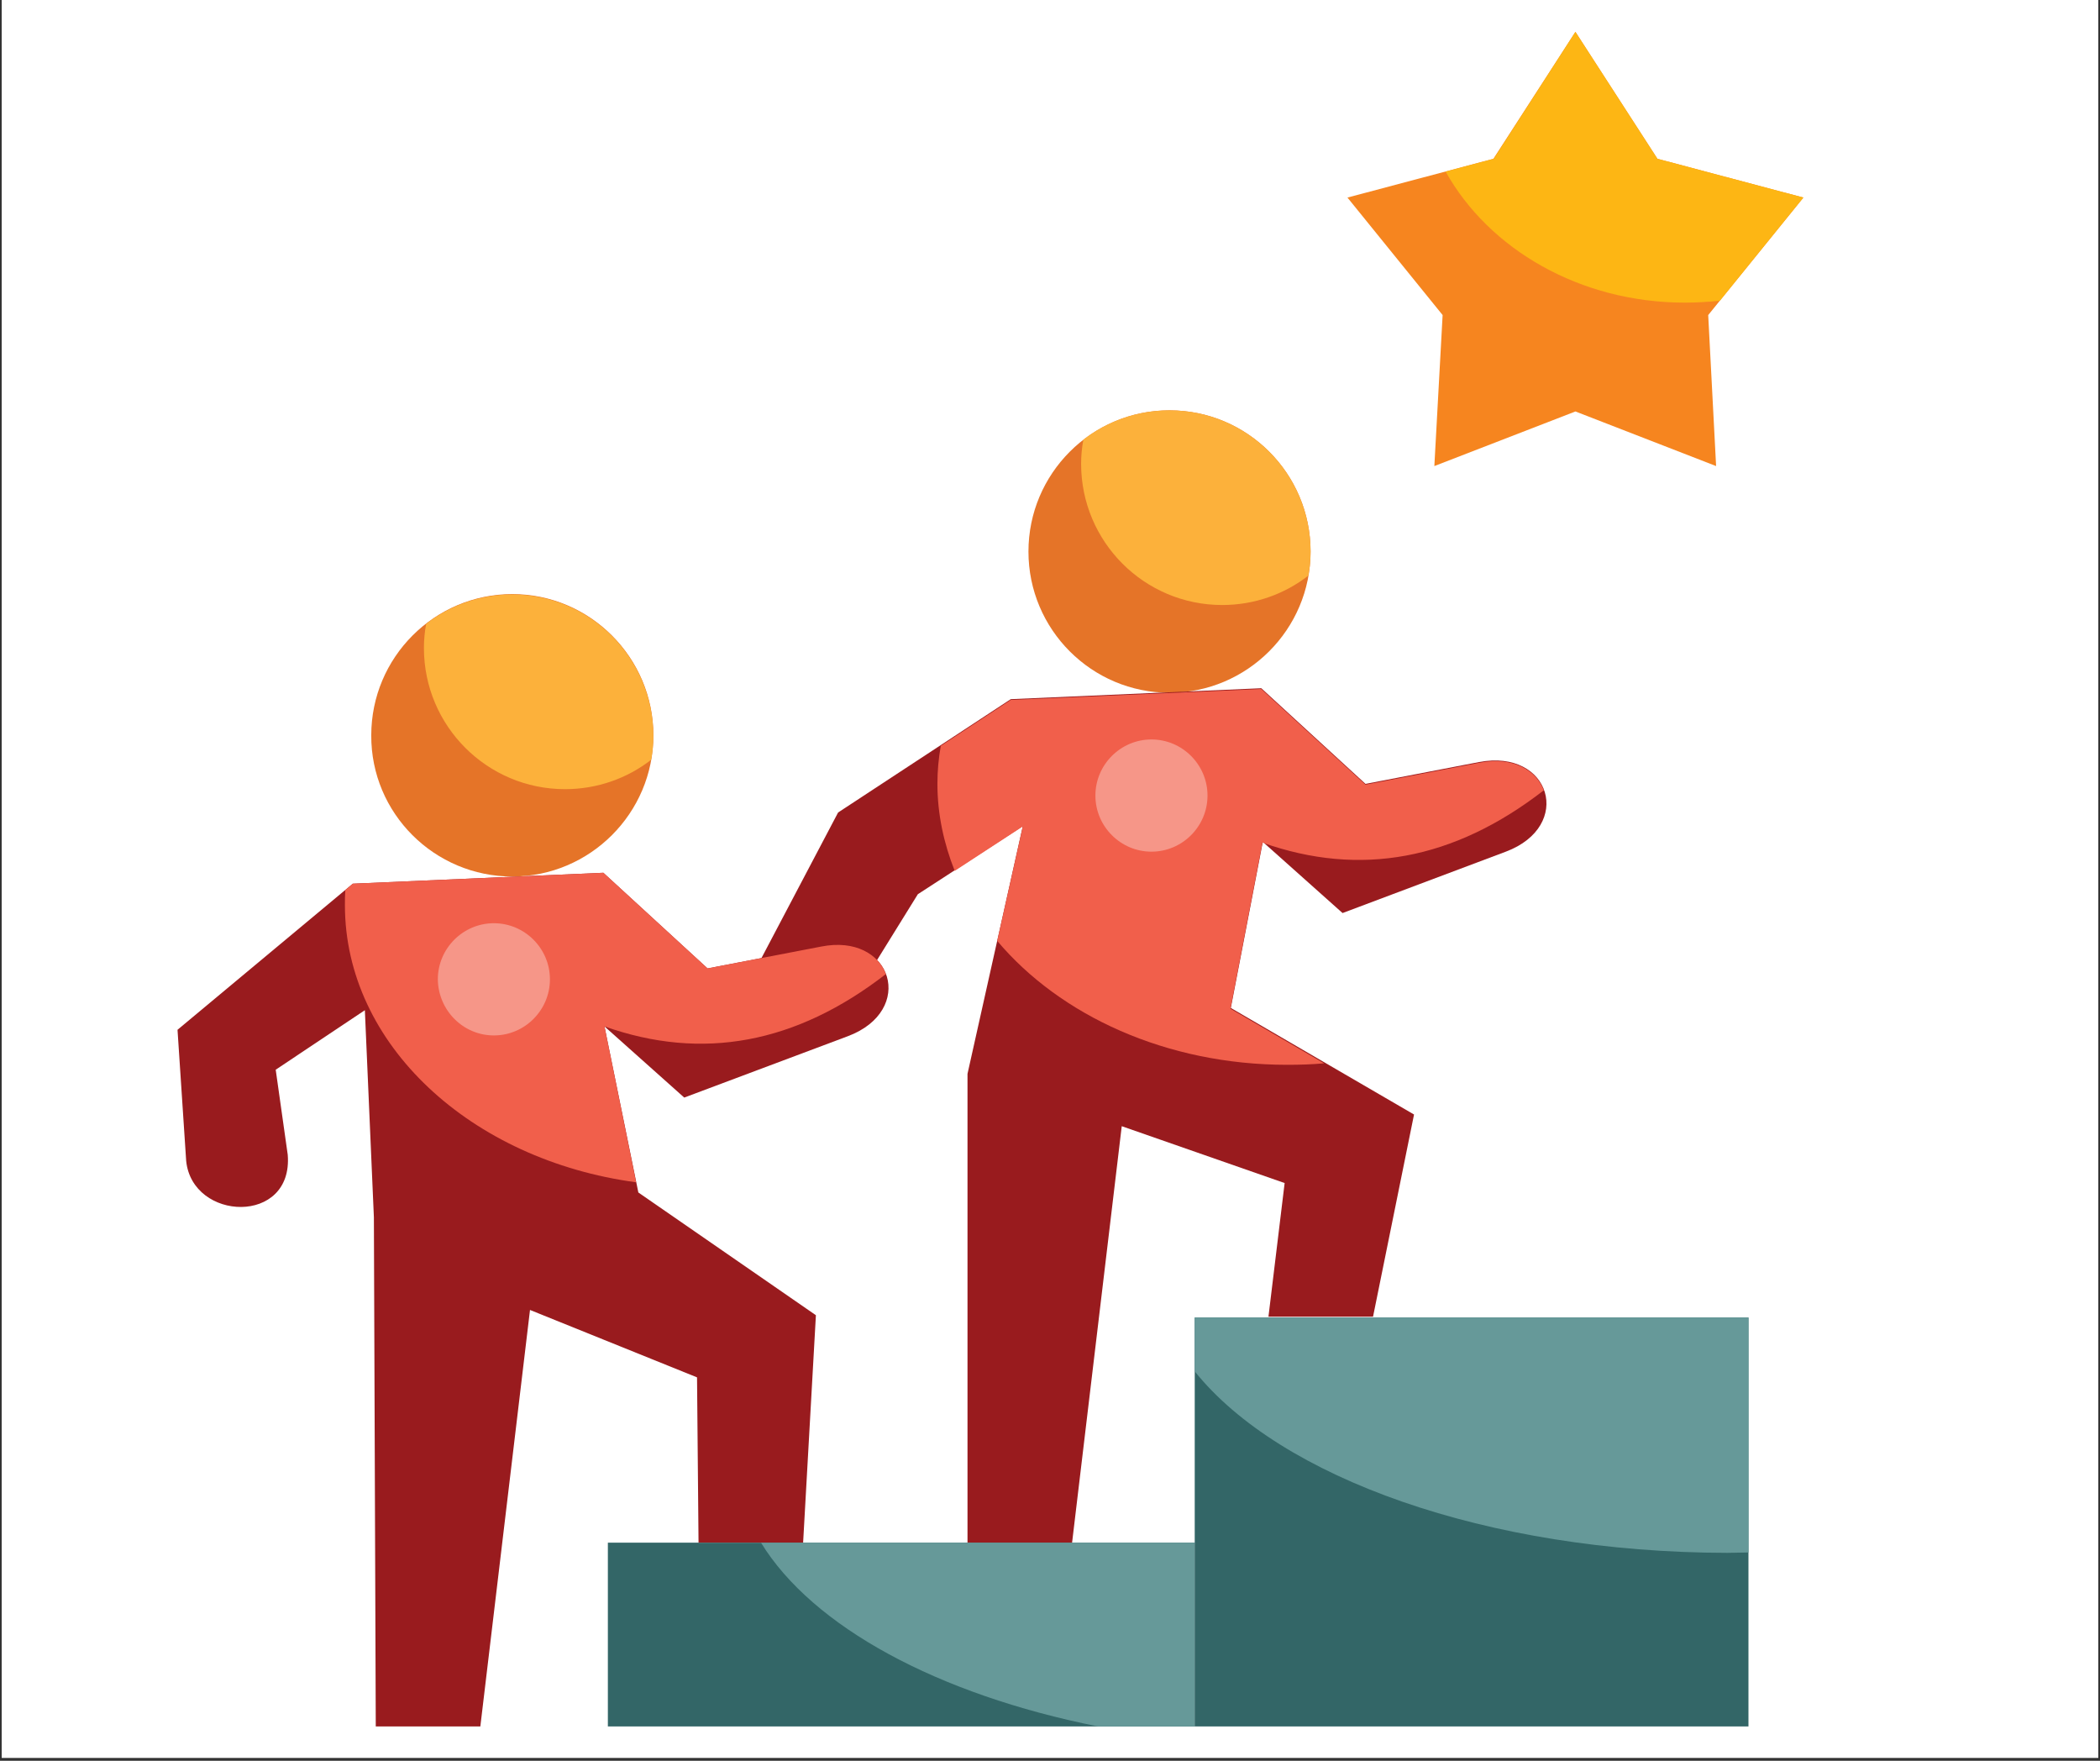 <svg xmlns="http://www.w3.org/2000/svg" xmlns:xlink="http://www.w3.org/1999/xlink" width="940" zoomAndPan="magnify" viewBox="0 0 705 591" height="788" preserveAspectRatio="xMidYMid meet" version="1.0"><rect x="0" y="0" width="705" height="591" fill="#333333" stroke="none"/><defs><g/><clipPath id="0d6cd70c4e"><path d="M 0.594 0 L 704.402 0 L 704.402 590 L 0.594 590 Z M 0.594 0 " clip-rule="nonzero"/></clipPath><clipPath id="407b133eae"><path d="M 452 10.566 L 605.422 10.566 L 605.422 157 L 452 157 Z M 452 10.566 " clip-rule="nonzero"/></clipPath><clipPath id="2316e55415"><path d="M 485 10.566 L 605.422 10.566 L 605.422 102 L 485 102 Z M 485 10.566 " clip-rule="nonzero"/></clipPath><clipPath id="f213de9966"><path d="M 59.594 292 L 299 292 L 299 579.605 L 59.594 579.605 Z M 59.594 292 " clip-rule="nonzero"/></clipPath><clipPath id="87a6bfb1ea"><path d="M 204 517 L 402 517 L 402 579.605 L 204 579.605 Z M 204 517 " clip-rule="nonzero"/></clipPath><clipPath id="5aec872434"><path d="M 255 517 L 402 517 L 402 579.605 L 255 579.605 Z M 255 517 " clip-rule="nonzero"/></clipPath><clipPath id="62df7513e1"><path d="M 401 442 L 587 442 L 587 579.605 L 401 579.605 Z M 401 442 " clip-rule="nonzero"/></clipPath></defs><g clip-path="url(#0d6cd70c4e)"><path fill="#ffffff" d="M 0.594 0 L 704.406 0 L 704.406 590 L 0.594 590 Z M 0.594 0 " fill-opacity="1" fill-rule="nonzero"/><path fill="#ffffff" d="M 0.594 0 L 704.406 0 L 704.406 590 L 0.594 590 Z M 0.594 0 " fill-opacity="1" fill-rule="nonzero"/></g><g clip-path="url(#407b133eae)"><path fill="#f6851f" d="M 528.891 10.699 L 556.422 53.293 L 605.422 66.312 L 573.469 105.75 L 576.121 156.434 L 528.891 138.105 L 481.531 156.434 L 484.309 105.75 L 452.359 66.312 L 501.359 53.293 Z M 528.891 10.699 " fill-opacity="1" fill-rule="evenodd"/></g><g clip-path="url(#2316e55415)"><path fill="#fdb614" d="M 528.891 10.699 L 556.422 53.293 L 605.422 66.312 L 577.387 100.945 C 573.469 101.324 569.555 101.578 565.641 101.578 C 530.406 101.578 499.844 83.629 485.32 57.594 L 501.484 53.293 Z M 528.891 10.699 " fill-opacity="1" fill-rule="evenodd"/></g><path fill="#e57428" d="M 392.621 232.52 C 418.641 232.52 439.98 211.289 439.98 185.125 C 439.98 158.961 418.766 137.727 392.621 137.727 C 366.48 137.727 345.266 158.961 345.266 185.125 C 345.266 211.289 366.48 232.52 392.621 232.52 Z M 392.621 232.52 " fill-opacity="1" fill-rule="evenodd"/><path fill="#fcb13b" d="M 392.621 137.727 C 381.762 137.727 371.66 141.391 363.703 147.586 C 363.199 150.238 362.945 153.02 362.945 155.672 C 362.945 181.836 384.16 203.07 410.305 203.07 C 421.164 203.07 431.27 199.406 439.223 193.211 C 439.73 190.559 439.98 187.777 439.98 185.125 C 439.98 158.961 418.766 137.727 392.621 137.727 Z M 392.621 137.727 " fill-opacity="1" fill-rule="evenodd"/><path fill="#991b1e" d="M 376.586 378 L 359.914 517.793 L 324.805 517.793 L 324.805 360.434 L 343.371 277.266 L 308.133 300.141 L 289.57 330.098 C 279.469 350.699 250.168 342.23 254.336 324.031 L 281.359 272.715 L 339.328 234.672 L 423.438 231.004 L 458.422 263.109 L 496.559 255.777 C 520.555 251.227 528.387 277.266 505.527 285.859 L 450.715 306.461 L 423.941 282.574 L 413.207 338.312 L 474.711 374.082 L 460.945 441.957 L 425.836 441.957 L 431.27 397.086 Z M 376.586 378 " fill-opacity="1" fill-rule="evenodd"/><path fill="#f15f4b" d="M 334.781 315.816 L 343.371 277.391 L 320.512 292.305 C 316.848 283.078 314.703 273.219 314.703 263.109 C 314.703 258.812 315.082 254.516 315.84 250.344 L 339.328 234.922 L 423.438 231.258 L 458.422 263.363 L 496.559 256.031 C 508.051 253.754 515.883 258.684 518.281 265.258 C 488.098 288.641 456.652 294.453 423.816 282.828 L 413.082 338.566 L 444.527 356.895 C 440.488 357.273 436.32 357.398 432.152 357.398 C 391.488 357.398 355.871 340.84 334.781 315.816 Z M 334.781 315.816 " fill-opacity="1" fill-rule="evenodd"/><path fill="#f69688" d="M 386.562 285.859 C 396.918 285.859 405.379 277.391 405.379 267.027 C 405.379 256.664 396.918 248.195 386.562 248.195 C 376.207 248.195 367.742 256.664 367.742 267.027 C 367.742 277.391 376.207 285.859 386.562 285.859 Z M 386.562 285.859 " fill-opacity="1" fill-rule="evenodd"/><path fill="#e57428" d="M 171.992 294.203 C 198.008 294.203 219.352 272.969 219.352 246.805 C 219.352 220.766 198.137 199.406 171.992 199.406 C 145.852 199.406 124.637 220.641 124.637 246.805 C 124.508 272.969 145.852 294.203 171.992 294.203 Z M 171.992 294.203 " fill-opacity="1" fill-rule="evenodd"/><path fill="#fcb13b" d="M 171.992 199.531 C 161.133 199.531 151.031 203.199 143.074 209.391 C 142.566 212.047 142.316 214.828 142.316 217.48 C 142.316 243.645 163.531 264.879 189.676 264.879 C 200.535 264.879 210.641 261.215 218.594 255.02 C 219.102 252.367 219.352 249.586 219.352 246.93 C 219.227 220.641 198.008 199.531 171.992 199.531 Z M 171.992 199.531 " fill-opacity="1" fill-rule="evenodd"/><g clip-path="url(#f213de9966)"><path fill="#991b1e" d="M 177.93 439.68 L 161.258 579.473 L 126.152 579.473 L 125.52 408.59 L 122.488 339.07 L 92.559 359.043 L 96.598 387.605 C 98.492 411.242 64.52 409.98 62.5 389.629 L 59.594 345.645 L 118.445 296.602 L 202.555 292.938 L 237.539 325.043 L 275.68 317.711 C 299.672 313.035 307.504 339.199 284.645 347.793 L 229.707 368.395 L 202.934 344.508 L 214.301 400.246 L 273.91 441.449 L 269.617 517.793 L 234.508 517.793 L 234.004 462.305 Z M 177.93 439.68 " fill-opacity="1" fill-rule="evenodd"/></g><path fill="#f15f4b" d="M 115.922 298.754 L 118.445 296.602 L 202.555 292.938 L 237.539 325.043 L 275.68 317.711 C 287.172 315.438 295 320.367 297.398 326.938 C 267.215 350.32 235.77 356.137 202.934 344.508 L 213.543 396.832 C 158.102 389.375 115.793 350.574 115.793 303.809 C 115.793 302.039 115.793 300.395 115.922 298.754 Z M 115.922 298.754 " fill-opacity="1" fill-rule="evenodd"/><path fill="#f69688" d="M 165.805 347.539 C 176.16 347.539 184.621 339.07 184.621 328.707 C 184.621 318.344 176.16 309.875 165.805 309.875 C 155.449 309.875 146.988 318.344 146.988 328.707 C 147.113 339.07 155.449 347.539 165.805 347.539 Z M 165.805 347.539 " fill-opacity="1" fill-rule="evenodd"/><g clip-path="url(#87a6bfb1ea)"><path fill="#336667" d="M 204.07 517.793 L 401.086 517.793 L 401.086 579.473 L 204.07 579.473 Z M 204.07 517.793 " fill-opacity="1" fill-rule="evenodd"/></g><g clip-path="url(#5aec872434)"><path fill="#669999" d="M 368.629 579.473 L 401.086 579.473 L 401.086 517.793 L 255.473 517.793 C 272.773 545.98 314.703 568.73 368.629 579.473 Z M 368.629 579.473 " fill-opacity="1" fill-rule="evenodd"/></g><g clip-path="url(#62df7513e1)"><path fill="#336667" d="M 401.086 442.211 L 586.984 442.211 L 586.984 579.473 L 401.086 579.473 Z M 401.086 442.211 " fill-opacity="1" fill-rule="evenodd"/></g><path fill="#669999" d="M 401.086 460.285 L 401.086 442.211 L 586.984 442.211 L 586.984 521.078 C 584.586 521.078 582.312 521.207 579.91 521.207 C 498.961 521.078 429.625 495.926 401.086 460.285 Z M 401.086 460.285 " fill-opacity="1" fill-rule="evenodd"/><g fill="#ffffff" fill-opacity="1"><g transform="translate(23.658, 53.16)"><g><path d="M 13.094 0 L 10.969 -5.438 L 4.109 -5.438 L 2.016 0 L 0 0 L 6.766 -17.172 L 8.438 -17.172 L 15.156 0 Z M 10.344 -7.234 L 8.359 -12.531 C 8.109 -13.195 7.844 -14.02 7.562 -15 C 7.395 -14.25 7.148 -13.426 6.828 -12.531 L 4.812 -7.234 Z M 10.344 -7.234 "/></g></g><g transform="translate(38.82, 53.16)"><g><path d="M 0.5 5.75 C -0.238 5.75 -0.836 5.656 -1.297 5.469 L -1.297 3.891 C -0.754 4.035 -0.223 4.109 0.297 4.109 C 0.898 4.109 1.344 3.941 1.625 3.609 C 1.914 3.285 2.062 2.785 2.062 2.109 L 2.062 -12.812 L 4 -12.812 L 4 1.969 C 4 4.488 2.832 5.75 0.5 5.75 Z M 1.891 -16.297 C 1.891 -16.734 2 -17.055 2.219 -17.266 C 2.438 -17.473 2.711 -17.578 3.047 -17.578 C 3.359 -17.578 3.625 -17.473 3.844 -17.266 C 4.07 -17.055 4.188 -16.734 4.188 -16.297 C 4.188 -15.859 4.07 -15.531 3.844 -15.312 C 3.625 -15.102 3.359 -15 3.047 -15 C 2.711 -15 2.438 -15.102 2.219 -15.312 C 2 -15.531 1.891 -15.859 1.891 -16.297 Z M 1.891 -16.297 "/></g></g><g transform="translate(44.88, 53.16)"><g><path d="M 13.125 -6.422 C 13.125 -4.328 12.598 -2.691 11.547 -1.516 C 10.492 -0.348 9.039 0.234 7.188 0.234 C 6.039 0.234 5.02 -0.031 4.125 -0.562 C 3.238 -1.102 2.551 -1.875 2.062 -2.875 C 1.582 -3.883 1.344 -5.066 1.344 -6.422 C 1.344 -8.516 1.863 -10.141 2.906 -11.297 C 3.957 -12.461 5.41 -13.047 7.266 -13.047 C 9.055 -13.047 10.477 -12.445 11.531 -11.25 C 12.594 -10.062 13.125 -8.453 13.125 -6.422 Z M 3.359 -6.422 C 3.359 -4.785 3.688 -3.535 4.344 -2.672 C 5 -1.816 5.961 -1.391 7.234 -1.391 C 8.504 -1.391 9.469 -1.816 10.125 -2.672 C 10.781 -3.523 11.109 -4.773 11.109 -6.422 C 11.109 -8.047 10.781 -9.281 10.125 -10.125 C 9.469 -10.977 8.492 -11.406 7.203 -11.406 C 5.93 -11.406 4.973 -10.988 4.328 -10.156 C 3.68 -9.32 3.359 -8.078 3.359 -6.422 Z M 3.359 -6.422 "/></g></g><g transform="translate(59.351, 53.16)"><g><path d="M 3.891 -12.812 L 3.891 -4.5 C 3.891 -3.457 4.125 -2.676 4.594 -2.156 C 5.07 -1.645 5.816 -1.391 6.828 -1.391 C 8.172 -1.391 9.148 -1.754 9.766 -2.484 C 10.391 -3.223 10.703 -4.422 10.703 -6.078 L 10.703 -12.812 L 12.641 -12.812 L 12.641 0 L 11.047 0 L 10.766 -1.719 L 10.656 -1.719 C 10.258 -1.082 9.707 -0.598 9 -0.266 C 8.289 0.066 7.484 0.234 6.578 0.234 C 5.023 0.234 3.859 -0.133 3.078 -0.875 C 2.305 -1.613 1.922 -2.801 1.922 -4.438 L 1.922 -12.812 Z M 3.891 -12.812 "/></g></g><g transform="translate(74.057, 53.16)"><g><path d="M 6.203 -1.375 C 6.547 -1.375 6.875 -1.395 7.188 -1.438 C 7.508 -1.488 7.766 -1.547 7.953 -1.609 L 7.953 -0.109 C 7.742 -0.016 7.43 0.062 7.016 0.125 C 6.609 0.195 6.242 0.234 5.922 0.234 C 3.441 0.234 2.203 -1.07 2.203 -3.688 L 2.203 -11.312 L 0.359 -11.312 L 0.359 -12.25 L 2.203 -13.047 L 3.016 -15.797 L 4.141 -15.797 L 4.141 -12.812 L 7.859 -12.812 L 7.859 -11.312 L 4.141 -11.312 L 4.141 -3.766 C 4.141 -2.992 4.32 -2.398 4.688 -1.984 C 5.051 -1.578 5.555 -1.375 6.203 -1.375 Z M 6.203 -1.375 "/></g></g><g transform="translate(82.515, 53.16)"><g><path d="M 7.469 0.234 C 5.57 0.234 4.078 -0.344 2.984 -1.5 C 1.891 -2.656 1.344 -4.254 1.344 -6.297 C 1.344 -8.367 1.848 -10.008 2.859 -11.219 C 3.879 -12.438 5.25 -13.047 6.969 -13.047 C 8.57 -13.047 9.844 -12.52 10.781 -11.469 C 11.719 -10.414 12.188 -9.02 12.188 -7.281 L 12.188 -6.062 L 3.359 -6.062 C 3.398 -4.551 3.781 -3.406 4.5 -2.625 C 5.219 -1.852 6.234 -1.469 7.547 -1.469 C 8.922 -1.469 10.285 -1.754 11.641 -2.328 L 11.641 -0.594 C 10.953 -0.301 10.301 -0.094 9.688 0.031 C 9.07 0.164 8.332 0.234 7.469 0.234 Z M 6.953 -11.422 C 5.922 -11.422 5.098 -11.086 4.484 -10.422 C 3.867 -9.754 3.508 -8.828 3.406 -7.641 L 10.109 -7.641 C 10.109 -8.859 9.832 -9.789 9.281 -10.438 C 8.738 -11.094 7.961 -11.422 6.953 -11.422 Z M 6.953 -11.422 "/></g></g><g transform="translate(95.957, 53.16)"><g><path d="M 7.906 -13.047 C 8.477 -13.047 8.988 -13 9.438 -12.906 L 9.172 -11.109 C 8.641 -11.223 8.172 -11.281 7.766 -11.281 C 6.723 -11.281 5.832 -10.859 5.094 -10.016 C 4.363 -9.18 4 -8.133 4 -6.875 L 4 0 L 2.062 0 L 2.062 -12.812 L 3.656 -12.812 L 3.891 -10.438 L 3.984 -10.438 C 4.453 -11.281 5.02 -11.926 5.688 -12.375 C 6.363 -12.82 7.102 -13.047 7.906 -13.047 Z M 7.906 -13.047 "/></g></g><g transform="translate(105.738, 53.16)"><g/></g><g transform="translate(111.961, 53.16)"><g><path d="M 10.781 -1.719 L 10.672 -1.719 C 9.773 -0.414 8.438 0.234 6.656 0.234 C 4.977 0.234 3.672 -0.336 2.734 -1.484 C 1.805 -2.629 1.344 -4.258 1.344 -6.375 C 1.344 -8.488 1.812 -10.129 2.75 -11.297 C 3.688 -12.461 4.988 -13.047 6.656 -13.047 C 8.395 -13.047 9.727 -12.414 10.656 -11.156 L 10.812 -11.156 L 10.719 -12.078 L 10.672 -12.984 L 10.672 -18.203 L 12.625 -18.203 L 12.625 0 L 11.047 0 Z M 6.906 -1.391 C 8.227 -1.391 9.188 -1.75 9.781 -2.469 C 10.375 -3.195 10.672 -4.363 10.672 -5.969 L 10.672 -6.375 C 10.672 -8.188 10.367 -9.477 9.766 -10.25 C 9.16 -11.031 8.195 -11.422 6.875 -11.422 C 5.738 -11.422 4.867 -10.977 4.266 -10.094 C 3.66 -9.207 3.359 -7.957 3.359 -6.344 C 3.359 -4.707 3.656 -3.473 4.25 -2.641 C 4.852 -1.805 5.738 -1.391 6.906 -1.391 Z M 6.906 -1.391 "/></g></g><g transform="translate(126.644, 53.16)"><g><path d="M 7.469 0.234 C 5.57 0.234 4.078 -0.344 2.984 -1.5 C 1.891 -2.656 1.344 -4.254 1.344 -6.297 C 1.344 -8.367 1.848 -10.008 2.859 -11.219 C 3.879 -12.438 5.25 -13.047 6.969 -13.047 C 8.57 -13.047 9.844 -12.52 10.781 -11.469 C 11.719 -10.414 12.188 -9.02 12.188 -7.281 L 12.188 -6.062 L 3.359 -6.062 C 3.398 -4.551 3.781 -3.406 4.5 -2.625 C 5.219 -1.852 6.234 -1.469 7.547 -1.469 C 8.922 -1.469 10.285 -1.754 11.641 -2.328 L 11.641 -0.594 C 10.953 -0.301 10.301 -0.094 9.688 0.031 C 9.07 0.164 8.332 0.234 7.469 0.234 Z M 6.953 -11.422 C 5.922 -11.422 5.098 -11.086 4.484 -10.422 C 3.867 -9.754 3.508 -8.828 3.406 -7.641 L 10.109 -7.641 C 10.109 -8.859 9.832 -9.789 9.281 -10.438 C 8.738 -11.094 7.961 -11.422 6.953 -11.422 Z M 6.953 -11.422 "/></g></g><g transform="translate(140.086, 53.16)"><g><path d="M 10.328 -3.5 C 10.328 -2.301 9.879 -1.379 8.984 -0.734 C 8.098 -0.086 6.852 0.234 5.25 0.234 C 3.551 0.234 2.227 -0.035 1.281 -0.578 L 1.281 -2.375 C 1.895 -2.062 2.551 -1.816 3.25 -1.641 C 3.957 -1.461 4.641 -1.375 5.297 -1.375 C 6.305 -1.375 7.082 -1.535 7.625 -1.859 C 8.176 -2.18 8.453 -2.672 8.453 -3.328 C 8.453 -3.828 8.234 -4.254 7.797 -4.609 C 7.367 -4.961 6.531 -5.383 5.281 -5.875 C 4.082 -6.312 3.234 -6.695 2.734 -7.031 C 2.234 -7.363 1.859 -7.738 1.609 -8.156 C 1.359 -8.582 1.234 -9.086 1.234 -9.672 C 1.234 -10.711 1.66 -11.535 2.516 -12.141 C 3.367 -12.742 4.535 -13.047 6.016 -13.047 C 7.391 -13.047 8.738 -12.766 10.062 -12.203 L 9.375 -10.625 C 8.082 -11.156 6.914 -11.422 5.875 -11.422 C 4.945 -11.422 4.25 -11.273 3.781 -10.984 C 3.32 -10.703 3.094 -10.305 3.094 -9.797 C 3.094 -9.453 3.176 -9.16 3.344 -8.922 C 3.52 -8.68 3.801 -8.453 4.188 -8.234 C 4.582 -8.016 5.332 -7.695 6.438 -7.281 C 7.957 -6.727 8.984 -6.172 9.516 -5.609 C 10.055 -5.047 10.328 -4.344 10.328 -3.5 Z M 10.328 -3.5 "/></g></g><g transform="translate(151.516, 53.16)"><g/></g><g transform="translate(157.739, 53.16)"><g><path d="M 4 0 L 2.062 0 L 2.062 -18.203 L 4 -18.203 Z M 4 0 "/></g></g><g transform="translate(163.8, 53.16)"><g><path d="M 4 0 L 2.062 0 L 2.062 -12.812 L 4 -12.812 Z M 1.891 -16.297 C 1.891 -16.734 2 -17.055 2.219 -17.266 C 2.438 -17.473 2.711 -17.578 3.047 -17.578 C 3.359 -17.578 3.625 -17.473 3.844 -17.266 C 4.07 -17.055 4.188 -16.734 4.188 -16.297 C 4.188 -15.859 4.07 -15.531 3.844 -15.312 C 3.625 -15.102 3.359 -15 3.047 -15 C 2.711 -15 2.438 -15.102 2.219 -15.312 C 2 -15.531 1.891 -15.859 1.891 -16.297 Z M 1.891 -16.297 "/></g></g><g transform="translate(169.86, 53.16)"><g><path d="M 12.547 -12.812 L 12.547 -11.594 L 10.172 -11.312 C 10.391 -11.039 10.582 -10.68 10.75 -10.234 C 10.926 -9.797 11.016 -9.301 11.016 -8.75 C 11.016 -7.488 10.582 -6.484 9.719 -5.734 C 8.863 -4.992 7.691 -4.625 6.203 -4.625 C 5.816 -4.625 5.457 -4.656 5.125 -4.719 C 4.301 -4.281 3.891 -3.727 3.891 -3.062 C 3.891 -2.707 4.031 -2.445 4.312 -2.281 C 4.602 -2.113 5.098 -2.031 5.797 -2.031 L 8.062 -2.031 C 9.457 -2.031 10.523 -1.738 11.266 -1.156 C 12.016 -0.57 12.391 0.273 12.391 1.391 C 12.391 2.805 11.816 3.883 10.672 4.625 C 9.535 5.375 7.879 5.75 5.703 5.75 C 4.023 5.75 2.727 5.438 1.812 4.812 C 0.906 4.195 0.453 3.316 0.453 2.172 C 0.453 1.391 0.703 0.711 1.203 0.141 C 1.703 -0.422 2.406 -0.801 3.312 -1 C 2.977 -1.156 2.703 -1.383 2.484 -1.688 C 2.266 -2 2.156 -2.363 2.156 -2.781 C 2.156 -3.25 2.281 -3.656 2.531 -4 C 2.781 -4.352 3.172 -4.695 3.703 -5.031 C 3.047 -5.301 2.508 -5.766 2.094 -6.422 C 1.676 -7.078 1.469 -7.828 1.469 -8.672 C 1.469 -10.066 1.883 -11.145 2.719 -11.906 C 3.562 -12.664 4.754 -13.047 6.297 -13.047 C 6.973 -13.047 7.578 -12.969 8.109 -12.812 Z M 2.328 2.156 C 2.328 2.844 2.617 3.363 3.203 3.719 C 3.785 4.082 4.625 4.266 5.719 4.266 C 7.344 4.266 8.547 4.02 9.328 3.531 C 10.117 3.051 10.516 2.395 10.516 1.562 C 10.516 0.863 10.301 0.379 9.875 0.109 C 9.445 -0.16 8.641 -0.297 7.453 -0.297 L 5.125 -0.297 C 4.238 -0.297 3.551 -0.086 3.062 0.328 C 2.57 0.754 2.328 1.363 2.328 2.156 Z M 3.375 -8.719 C 3.375 -7.82 3.629 -7.141 4.141 -6.672 C 4.648 -6.211 5.352 -5.984 6.25 -5.984 C 8.145 -5.984 9.094 -6.906 9.094 -8.75 C 9.094 -10.676 8.133 -11.641 6.219 -11.641 C 5.312 -11.641 4.609 -11.391 4.109 -10.891 C 3.617 -10.398 3.375 -9.676 3.375 -8.719 Z M 3.375 -8.719 "/></g></g><g transform="translate(182.986, 53.16)"><g><path d="M 10.828 0 L 10.828 -8.297 C 10.828 -9.336 10.586 -10.113 10.109 -10.625 C 9.641 -11.145 8.898 -11.406 7.891 -11.406 C 6.547 -11.406 5.562 -11.039 4.938 -10.312 C 4.312 -9.594 4 -8.395 4 -6.719 L 4 0 L 2.062 0 L 2.062 -12.812 L 3.641 -12.812 L 3.953 -11.062 L 4.047 -11.062 C 4.441 -11.695 5 -12.188 5.719 -12.531 C 6.438 -12.875 7.234 -13.047 8.109 -13.047 C 9.66 -13.047 10.82 -12.672 11.594 -11.922 C 12.375 -11.18 12.766 -9.992 12.766 -8.359 L 12.766 0 Z M 10.828 0 "/></g></g><g transform="translate(197.691, 53.16)"><g><path d="M 7.469 0.234 C 5.57 0.234 4.078 -0.344 2.984 -1.5 C 1.891 -2.656 1.344 -4.254 1.344 -6.297 C 1.344 -8.367 1.848 -10.008 2.859 -11.219 C 3.879 -12.438 5.25 -13.047 6.969 -13.047 C 8.57 -13.047 9.844 -12.52 10.781 -11.469 C 11.719 -10.414 12.188 -9.02 12.188 -7.281 L 12.188 -6.062 L 3.359 -6.062 C 3.398 -4.551 3.781 -3.406 4.5 -2.625 C 5.219 -1.852 6.234 -1.469 7.547 -1.469 C 8.922 -1.469 10.285 -1.754 11.641 -2.328 L 11.641 -0.594 C 10.953 -0.301 10.301 -0.094 9.688 0.031 C 9.07 0.164 8.332 0.234 7.469 0.234 Z M 6.953 -11.422 C 5.922 -11.422 5.098 -11.086 4.484 -10.422 C 3.867 -9.754 3.508 -8.828 3.406 -7.641 L 10.109 -7.641 C 10.109 -8.859 9.832 -9.789 9.281 -10.438 C 8.738 -11.094 7.961 -11.422 6.953 -11.422 Z M 6.953 -11.422 "/></g></g><g transform="translate(211.134, 53.16)"><g><path d="M 10.328 -3.5 C 10.328 -2.301 9.879 -1.379 8.984 -0.734 C 8.098 -0.086 6.852 0.234 5.25 0.234 C 3.551 0.234 2.227 -0.035 1.281 -0.578 L 1.281 -2.375 C 1.895 -2.062 2.551 -1.816 3.25 -1.641 C 3.957 -1.461 4.641 -1.375 5.297 -1.375 C 6.305 -1.375 7.082 -1.535 7.625 -1.859 C 8.176 -2.18 8.453 -2.672 8.453 -3.328 C 8.453 -3.828 8.234 -4.254 7.797 -4.609 C 7.367 -4.961 6.531 -5.383 5.281 -5.875 C 4.082 -6.312 3.234 -6.695 2.734 -7.031 C 2.234 -7.363 1.859 -7.738 1.609 -8.156 C 1.359 -8.582 1.234 -9.086 1.234 -9.672 C 1.234 -10.711 1.66 -11.535 2.516 -12.141 C 3.367 -12.742 4.535 -13.047 6.016 -13.047 C 7.391 -13.047 8.738 -12.766 10.062 -12.203 L 9.375 -10.625 C 8.082 -11.156 6.914 -11.422 5.875 -11.422 C 4.945 -11.422 4.25 -11.273 3.781 -10.984 C 3.32 -10.703 3.094 -10.305 3.094 -9.797 C 3.094 -9.453 3.176 -9.16 3.344 -8.922 C 3.52 -8.68 3.801 -8.453 4.188 -8.234 C 4.582 -8.016 5.332 -7.695 6.438 -7.281 C 7.957 -6.727 8.984 -6.172 9.516 -5.609 C 10.055 -5.047 10.328 -4.344 10.328 -3.5 Z M 10.328 -3.5 "/></g></g><g transform="translate(222.563, 53.16)"><g/></g><g transform="translate(228.787, 53.16)"><g><path d="M 10.781 -1.719 L 10.672 -1.719 C 9.773 -0.414 8.438 0.234 6.656 0.234 C 4.977 0.234 3.672 -0.336 2.734 -1.484 C 1.805 -2.629 1.344 -4.258 1.344 -6.375 C 1.344 -8.488 1.812 -10.129 2.75 -11.297 C 3.688 -12.461 4.988 -13.047 6.656 -13.047 C 8.395 -13.047 9.727 -12.414 10.656 -11.156 L 10.812 -11.156 L 10.719 -12.078 L 10.672 -12.984 L 10.672 -18.203 L 12.625 -18.203 L 12.625 0 L 11.047 0 Z M 6.906 -1.391 C 8.227 -1.391 9.188 -1.75 9.781 -2.469 C 10.375 -3.195 10.672 -4.363 10.672 -5.969 L 10.672 -6.375 C 10.672 -8.188 10.367 -9.477 9.766 -10.25 C 9.16 -11.031 8.195 -11.422 6.875 -11.422 C 5.738 -11.422 4.867 -10.977 4.266 -10.094 C 3.66 -9.207 3.359 -7.957 3.359 -6.344 C 3.359 -4.707 3.656 -3.473 4.25 -2.641 C 4.852 -1.805 5.738 -1.391 6.906 -1.391 Z M 6.906 -1.391 "/></g></g><g transform="translate(243.469, 53.16)"><g><path d="M 9.938 0 L 9.562 -1.828 L 9.469 -1.828 C 8.82 -1.023 8.18 -0.477 7.547 -0.188 C 6.91 0.094 6.117 0.234 5.172 0.234 C 3.898 0.234 2.898 -0.094 2.172 -0.75 C 1.453 -1.406 1.094 -2.336 1.094 -3.547 C 1.094 -6.129 3.164 -7.484 7.312 -7.609 L 9.484 -7.688 L 9.484 -8.484 C 9.484 -9.484 9.266 -10.223 8.828 -10.703 C 8.398 -11.18 7.711 -11.422 6.766 -11.422 C 5.691 -11.422 4.484 -11.094 3.141 -10.438 L 2.531 -11.938 C 3.164 -12.27 3.859 -12.535 4.609 -12.734 C 5.367 -12.93 6.125 -13.031 6.875 -13.031 C 8.406 -13.031 9.535 -12.691 10.266 -12.016 C 11.004 -11.336 11.375 -10.25 11.375 -8.75 L 11.375 0 Z M 5.562 -1.375 C 6.77 -1.375 7.719 -1.703 8.406 -2.359 C 9.094 -3.023 9.438 -3.953 9.438 -5.141 L 9.438 -6.297 L 7.5 -6.219 C 5.957 -6.164 4.844 -5.926 4.156 -5.5 C 3.477 -5.07 3.141 -4.41 3.141 -3.516 C 3.141 -2.816 3.348 -2.285 3.766 -1.922 C 4.191 -1.555 4.789 -1.375 5.562 -1.375 Z M 5.562 -1.375 "/></g></g><g transform="translate(256.795, 53.16)"><g><path d="M 10.828 0 L 10.828 -8.297 C 10.828 -9.336 10.586 -10.113 10.109 -10.625 C 9.641 -11.145 8.898 -11.406 7.891 -11.406 C 6.547 -11.406 5.562 -11.039 4.938 -10.312 C 4.312 -9.594 4 -8.395 4 -6.719 L 4 0 L 2.062 0 L 2.062 -12.812 L 3.641 -12.812 L 3.953 -11.062 L 4.047 -11.062 C 4.441 -11.695 5 -12.188 5.719 -12.531 C 6.438 -12.875 7.234 -13.047 8.109 -13.047 C 9.66 -13.047 10.82 -12.672 11.594 -11.922 C 12.375 -11.18 12.766 -9.992 12.766 -8.359 L 12.766 0 Z M 10.828 0 "/></g></g><g transform="translate(271.5, 53.16)"><g><path d="M 10.328 -3.5 C 10.328 -2.301 9.879 -1.379 8.984 -0.734 C 8.098 -0.086 6.852 0.234 5.25 0.234 C 3.551 0.234 2.227 -0.035 1.281 -0.578 L 1.281 -2.375 C 1.895 -2.062 2.551 -1.816 3.25 -1.641 C 3.957 -1.461 4.641 -1.375 5.297 -1.375 C 6.305 -1.375 7.082 -1.535 7.625 -1.859 C 8.176 -2.18 8.453 -2.672 8.453 -3.328 C 8.453 -3.828 8.234 -4.254 7.797 -4.609 C 7.367 -4.961 6.531 -5.383 5.281 -5.875 C 4.082 -6.312 3.234 -6.695 2.734 -7.031 C 2.234 -7.363 1.859 -7.738 1.609 -8.156 C 1.359 -8.582 1.234 -9.086 1.234 -9.672 C 1.234 -10.711 1.66 -11.535 2.516 -12.141 C 3.367 -12.742 4.535 -13.047 6.016 -13.047 C 7.391 -13.047 8.738 -12.766 10.062 -12.203 L 9.375 -10.625 C 8.082 -11.156 6.914 -11.422 5.875 -11.422 C 4.945 -11.422 4.25 -11.273 3.781 -10.984 C 3.32 -10.703 3.094 -10.305 3.094 -9.797 C 3.094 -9.453 3.176 -9.16 3.344 -8.922 C 3.52 -8.68 3.801 -8.453 4.188 -8.234 C 4.582 -8.016 5.332 -7.695 6.438 -7.281 C 7.957 -6.727 8.984 -6.172 9.516 -5.609 C 10.055 -5.047 10.328 -4.344 10.328 -3.5 Z M 10.328 -3.5 "/></g></g><g transform="translate(282.93, 53.16)"><g/></g><g transform="translate(289.154, 53.16)"><g><path d="M 4 0 L 2.062 0 L 2.062 -18.203 L 4 -18.203 Z M 4 0 "/></g></g><g transform="translate(295.214, 53.16)"><g><path d="M 7.469 0.234 C 5.57 0.234 4.078 -0.344 2.984 -1.5 C 1.891 -2.656 1.344 -4.254 1.344 -6.297 C 1.344 -8.367 1.848 -10.008 2.859 -11.219 C 3.879 -12.438 5.25 -13.047 6.969 -13.047 C 8.57 -13.047 9.844 -12.52 10.781 -11.469 C 11.719 -10.414 12.188 -9.02 12.188 -7.281 L 12.188 -6.062 L 3.359 -6.062 C 3.398 -4.551 3.781 -3.406 4.5 -2.625 C 5.219 -1.852 6.234 -1.469 7.547 -1.469 C 8.922 -1.469 10.285 -1.754 11.641 -2.328 L 11.641 -0.594 C 10.953 -0.301 10.301 -0.094 9.688 0.031 C 9.07 0.164 8.332 0.234 7.469 0.234 Z M 6.953 -11.422 C 5.922 -11.422 5.098 -11.086 4.484 -10.422 C 3.867 -9.754 3.508 -8.828 3.406 -7.641 L 10.109 -7.641 C 10.109 -8.859 9.832 -9.789 9.281 -10.438 C 8.738 -11.094 7.961 -11.422 6.953 -11.422 Z M 6.953 -11.422 "/></g></g><g transform="translate(308.656, 53.16)"><g/></g><g transform="translate(314.88, 53.16)"><g><path d="M 7.188 0.234 C 5.32 0.234 3.879 -0.332 2.859 -1.469 C 1.848 -2.613 1.344 -4.234 1.344 -6.328 C 1.344 -8.473 1.859 -10.129 2.891 -11.297 C 3.922 -12.461 5.395 -13.047 7.312 -13.047 C 7.926 -13.047 8.539 -12.977 9.156 -12.844 C 9.77 -12.719 10.254 -12.566 10.609 -12.391 L 10.016 -10.734 C 9.586 -10.91 9.117 -11.051 8.609 -11.156 C 8.098 -11.27 7.648 -11.328 7.266 -11.328 C 4.66 -11.328 3.359 -9.664 3.359 -6.344 C 3.359 -4.77 3.676 -3.562 4.312 -2.719 C 4.945 -1.883 5.891 -1.469 7.141 -1.469 C 8.203 -1.469 9.297 -1.695 10.422 -2.156 L 10.422 -0.438 C 9.566 0.008 8.488 0.234 7.188 0.234 Z M 7.188 0.234 "/></g></g><g transform="translate(326.286, 53.16)"><g><path d="M 13.125 -6.422 C 13.125 -4.328 12.598 -2.691 11.547 -1.516 C 10.492 -0.348 9.039 0.234 7.188 0.234 C 6.039 0.234 5.02 -0.031 4.125 -0.562 C 3.238 -1.102 2.551 -1.875 2.062 -2.875 C 1.582 -3.883 1.344 -5.066 1.344 -6.422 C 1.344 -8.516 1.863 -10.141 2.906 -11.297 C 3.957 -12.461 5.41 -13.047 7.266 -13.047 C 9.055 -13.047 10.477 -12.445 11.531 -11.25 C 12.594 -10.062 13.125 -8.453 13.125 -6.422 Z M 3.359 -6.422 C 3.359 -4.785 3.688 -3.535 4.344 -2.672 C 5 -1.816 5.961 -1.391 7.234 -1.391 C 8.504 -1.391 9.469 -1.816 10.125 -2.672 C 10.781 -3.523 11.109 -4.773 11.109 -6.422 C 11.109 -8.047 10.781 -9.281 10.125 -10.125 C 9.469 -10.977 8.492 -11.406 7.203 -11.406 C 5.93 -11.406 4.973 -10.988 4.328 -10.156 C 3.68 -9.32 3.359 -8.078 3.359 -6.422 Z M 3.359 -6.422 "/></g></g><g transform="translate(340.758, 53.16)"><g><path d="M 7.906 -13.047 C 8.477 -13.047 8.988 -13 9.438 -12.906 L 9.172 -11.109 C 8.641 -11.223 8.172 -11.281 7.766 -11.281 C 6.723 -11.281 5.832 -10.859 5.094 -10.016 C 4.363 -9.18 4 -8.133 4 -6.875 L 4 0 L 2.062 0 L 2.062 -12.812 L 3.656 -12.812 L 3.891 -10.438 L 3.984 -10.438 C 4.453 -11.281 5.02 -11.926 5.688 -12.375 C 6.363 -12.82 7.102 -13.047 7.906 -13.047 Z M 7.906 -13.047 "/></g></g><g transform="translate(350.538, 53.16)"><g><path d="M 8.016 0.234 C 7.18 0.234 6.422 0.082 5.734 -0.219 C 5.047 -0.531 4.469 -1.008 4 -1.656 L 3.859 -1.656 C 3.953 -0.906 4 -0.191 4 0.484 L 4 5.75 L 2.062 5.75 L 2.062 -12.812 L 3.641 -12.812 L 3.906 -11.062 L 4 -11.062 C 4.5 -11.758 5.078 -12.266 5.734 -12.578 C 6.398 -12.891 7.16 -13.047 8.016 -13.047 C 9.723 -13.047 11.035 -12.461 11.953 -11.297 C 12.879 -10.141 13.344 -8.516 13.344 -6.422 C 13.344 -4.316 12.875 -2.68 11.938 -1.516 C 11 -0.348 9.691 0.234 8.016 0.234 Z M 7.75 -11.406 C 6.438 -11.406 5.484 -11.039 4.891 -10.312 C 4.305 -9.594 4.008 -8.441 4 -6.859 L 4 -6.422 C 4 -4.617 4.297 -3.328 4.891 -2.547 C 5.492 -1.773 6.461 -1.391 7.797 -1.391 C 8.898 -1.391 9.766 -1.836 10.391 -2.734 C 11.016 -3.629 11.328 -4.863 11.328 -6.438 C 11.328 -8.039 11.016 -9.27 10.391 -10.125 C 9.766 -10.977 8.883 -11.406 7.75 -11.406 Z M 7.75 -11.406 "/></g></g><g transform="translate(365.22, 53.16)"><g><path d="M 10.328 -3.5 C 10.328 -2.301 9.879 -1.379 8.984 -0.734 C 8.098 -0.086 6.852 0.234 5.25 0.234 C 3.551 0.234 2.227 -0.035 1.281 -0.578 L 1.281 -2.375 C 1.895 -2.062 2.551 -1.816 3.25 -1.641 C 3.957 -1.461 4.641 -1.375 5.297 -1.375 C 6.305 -1.375 7.082 -1.535 7.625 -1.859 C 8.176 -2.18 8.453 -2.672 8.453 -3.328 C 8.453 -3.828 8.234 -4.254 7.797 -4.609 C 7.367 -4.961 6.531 -5.383 5.281 -5.875 C 4.082 -6.312 3.234 -6.695 2.734 -7.031 C 2.234 -7.363 1.859 -7.738 1.609 -8.156 C 1.359 -8.582 1.234 -9.086 1.234 -9.672 C 1.234 -10.711 1.66 -11.535 2.516 -12.141 C 3.367 -12.742 4.535 -13.047 6.016 -13.047 C 7.391 -13.047 8.738 -12.766 10.062 -12.203 L 9.375 -10.625 C 8.082 -11.156 6.914 -11.422 5.875 -11.422 C 4.945 -11.422 4.25 -11.273 3.781 -10.984 C 3.32 -10.703 3.094 -10.305 3.094 -9.797 C 3.094 -9.453 3.176 -9.16 3.344 -8.922 C 3.52 -8.68 3.801 -8.453 4.188 -8.234 C 4.582 -8.016 5.332 -7.695 6.438 -7.281 C 7.957 -6.727 8.984 -6.172 9.516 -5.609 C 10.055 -5.047 10.328 -4.344 10.328 -3.5 Z M 10.328 -3.5 "/></g></g><g transform="translate(376.65, 53.16)"><g/></g><g transform="translate(382.874, 53.16)"><g><path d="M 10.781 -1.719 L 10.672 -1.719 C 9.773 -0.414 8.438 0.234 6.656 0.234 C 4.977 0.234 3.672 -0.336 2.734 -1.484 C 1.805 -2.629 1.344 -4.258 1.344 -6.375 C 1.344 -8.488 1.812 -10.129 2.75 -11.297 C 3.688 -12.461 4.988 -13.047 6.656 -13.047 C 8.395 -13.047 9.727 -12.414 10.656 -11.156 L 10.812 -11.156 L 10.719 -12.078 L 10.672 -12.984 L 10.672 -18.203 L 12.625 -18.203 L 12.625 0 L 11.047 0 Z M 6.906 -1.391 C 8.227 -1.391 9.188 -1.75 9.781 -2.469 C 10.375 -3.195 10.672 -4.363 10.672 -5.969 L 10.672 -6.375 C 10.672 -8.188 10.367 -9.477 9.766 -10.25 C 9.16 -11.031 8.195 -11.422 6.875 -11.422 C 5.738 -11.422 4.867 -10.977 4.266 -10.094 C 3.66 -9.207 3.359 -7.957 3.359 -6.344 C 3.359 -4.707 3.656 -3.473 4.25 -2.641 C 4.852 -1.805 5.738 -1.391 6.906 -1.391 Z M 6.906 -1.391 "/></g></g><g transform="translate(397.556, 53.16)"><g><path d="M 3.891 -12.812 L 3.891 -4.5 C 3.891 -3.457 4.125 -2.676 4.594 -2.156 C 5.07 -1.645 5.816 -1.391 6.828 -1.391 C 8.172 -1.391 9.148 -1.754 9.766 -2.484 C 10.391 -3.223 10.703 -4.422 10.703 -6.078 L 10.703 -12.812 L 12.641 -12.812 L 12.641 0 L 11.047 0 L 10.766 -1.719 L 10.656 -1.719 C 10.258 -1.082 9.707 -0.598 9 -0.266 C 8.289 0.066 7.484 0.234 6.578 0.234 C 5.023 0.234 3.859 -0.133 3.078 -0.875 C 2.305 -1.613 1.922 -2.801 1.922 -4.438 L 1.922 -12.812 Z M 3.891 -12.812 "/></g></g><g transform="translate(412.262, 53.16)"><g/></g><g transform="translate(418.486, 53.16)"><g><path d="M 6.203 -1.375 C 6.547 -1.375 6.875 -1.395 7.188 -1.438 C 7.508 -1.488 7.766 -1.547 7.953 -1.609 L 7.953 -0.109 C 7.742 -0.016 7.43 0.062 7.016 0.125 C 6.609 0.195 6.242 0.234 5.922 0.234 C 3.441 0.234 2.203 -1.07 2.203 -3.688 L 2.203 -11.312 L 0.359 -11.312 L 0.359 -12.25 L 2.203 -13.047 L 3.016 -15.797 L 4.141 -15.797 L 4.141 -12.812 L 7.859 -12.812 L 7.859 -11.312 L 4.141 -11.312 L 4.141 -3.766 C 4.141 -2.992 4.32 -2.398 4.688 -1.984 C 5.051 -1.578 5.555 -1.375 6.203 -1.375 Z M 6.203 -1.375 "/></g></g><g transform="translate(426.944, 53.16)"><g><path d="M 7.469 0.234 C 5.57 0.234 4.078 -0.344 2.984 -1.5 C 1.891 -2.656 1.344 -4.254 1.344 -6.297 C 1.344 -8.367 1.848 -10.008 2.859 -11.219 C 3.879 -12.438 5.25 -13.047 6.969 -13.047 C 8.57 -13.047 9.844 -12.52 10.781 -11.469 C 11.719 -10.414 12.188 -9.02 12.188 -7.281 L 12.188 -6.062 L 3.359 -6.062 C 3.398 -4.551 3.781 -3.406 4.5 -2.625 C 5.219 -1.852 6.234 -1.469 7.547 -1.469 C 8.922 -1.469 10.285 -1.754 11.641 -2.328 L 11.641 -0.594 C 10.953 -0.301 10.301 -0.094 9.688 0.031 C 9.07 0.164 8.332 0.234 7.469 0.234 Z M 6.953 -11.422 C 5.922 -11.422 5.098 -11.086 4.484 -10.422 C 3.867 -9.754 3.508 -8.828 3.406 -7.641 L 10.109 -7.641 C 10.109 -8.859 9.832 -9.789 9.281 -10.438 C 8.738 -11.094 7.961 -11.422 6.953 -11.422 Z M 6.953 -11.422 "/></g></g><g transform="translate(440.386, 53.16)"><g><path d="M 5.141 -6.562 L 0.688 -12.812 L 2.906 -12.812 L 6.281 -7.906 L 9.656 -12.812 L 11.844 -12.812 L 7.375 -6.562 L 12.062 0 L 9.875 0 L 6.281 -5.188 L 2.656 0 L 0.453 0 Z M 5.141 -6.562 "/></g></g><g transform="translate(452.939, 53.16)"><g><path d="M 6.203 -1.375 C 6.547 -1.375 6.875 -1.395 7.188 -1.438 C 7.508 -1.488 7.766 -1.547 7.953 -1.609 L 7.953 -0.109 C 7.742 -0.016 7.43 0.062 7.016 0.125 C 6.609 0.195 6.242 0.234 5.922 0.234 C 3.441 0.234 2.203 -1.07 2.203 -3.688 L 2.203 -11.312 L 0.359 -11.312 L 0.359 -12.25 L 2.203 -13.047 L 3.016 -15.797 L 4.141 -15.797 L 4.141 -12.812 L 7.859 -12.812 L 7.859 -11.312 L 4.141 -11.312 L 4.141 -3.766 C 4.141 -2.992 4.32 -2.398 4.688 -1.984 C 5.051 -1.578 5.555 -1.375 6.203 -1.375 Z M 6.203 -1.375 "/></g></g><g transform="translate(461.398, 53.16)"><g><path d="M 7.469 0.234 C 5.57 0.234 4.078 -0.344 2.984 -1.5 C 1.891 -2.656 1.344 -4.254 1.344 -6.297 C 1.344 -8.367 1.848 -10.008 2.859 -11.219 C 3.879 -12.438 5.25 -13.047 6.969 -13.047 C 8.57 -13.047 9.844 -12.52 10.781 -11.469 C 11.719 -10.414 12.188 -9.02 12.188 -7.281 L 12.188 -6.062 L 3.359 -6.062 C 3.398 -4.551 3.781 -3.406 4.5 -2.625 C 5.219 -1.852 6.234 -1.469 7.547 -1.469 C 8.922 -1.469 10.285 -1.754 11.641 -2.328 L 11.641 -0.594 C 10.953 -0.301 10.301 -0.094 9.688 0.031 C 9.07 0.164 8.332 0.234 7.469 0.234 Z M 6.953 -11.422 C 5.922 -11.422 5.098 -11.086 4.484 -10.422 C 3.867 -9.754 3.508 -8.828 3.406 -7.641 L 10.109 -7.641 C 10.109 -8.859 9.832 -9.789 9.281 -10.438 C 8.738 -11.094 7.961 -11.422 6.953 -11.422 Z M 6.953 -11.422 "/></g></g></g></svg>
